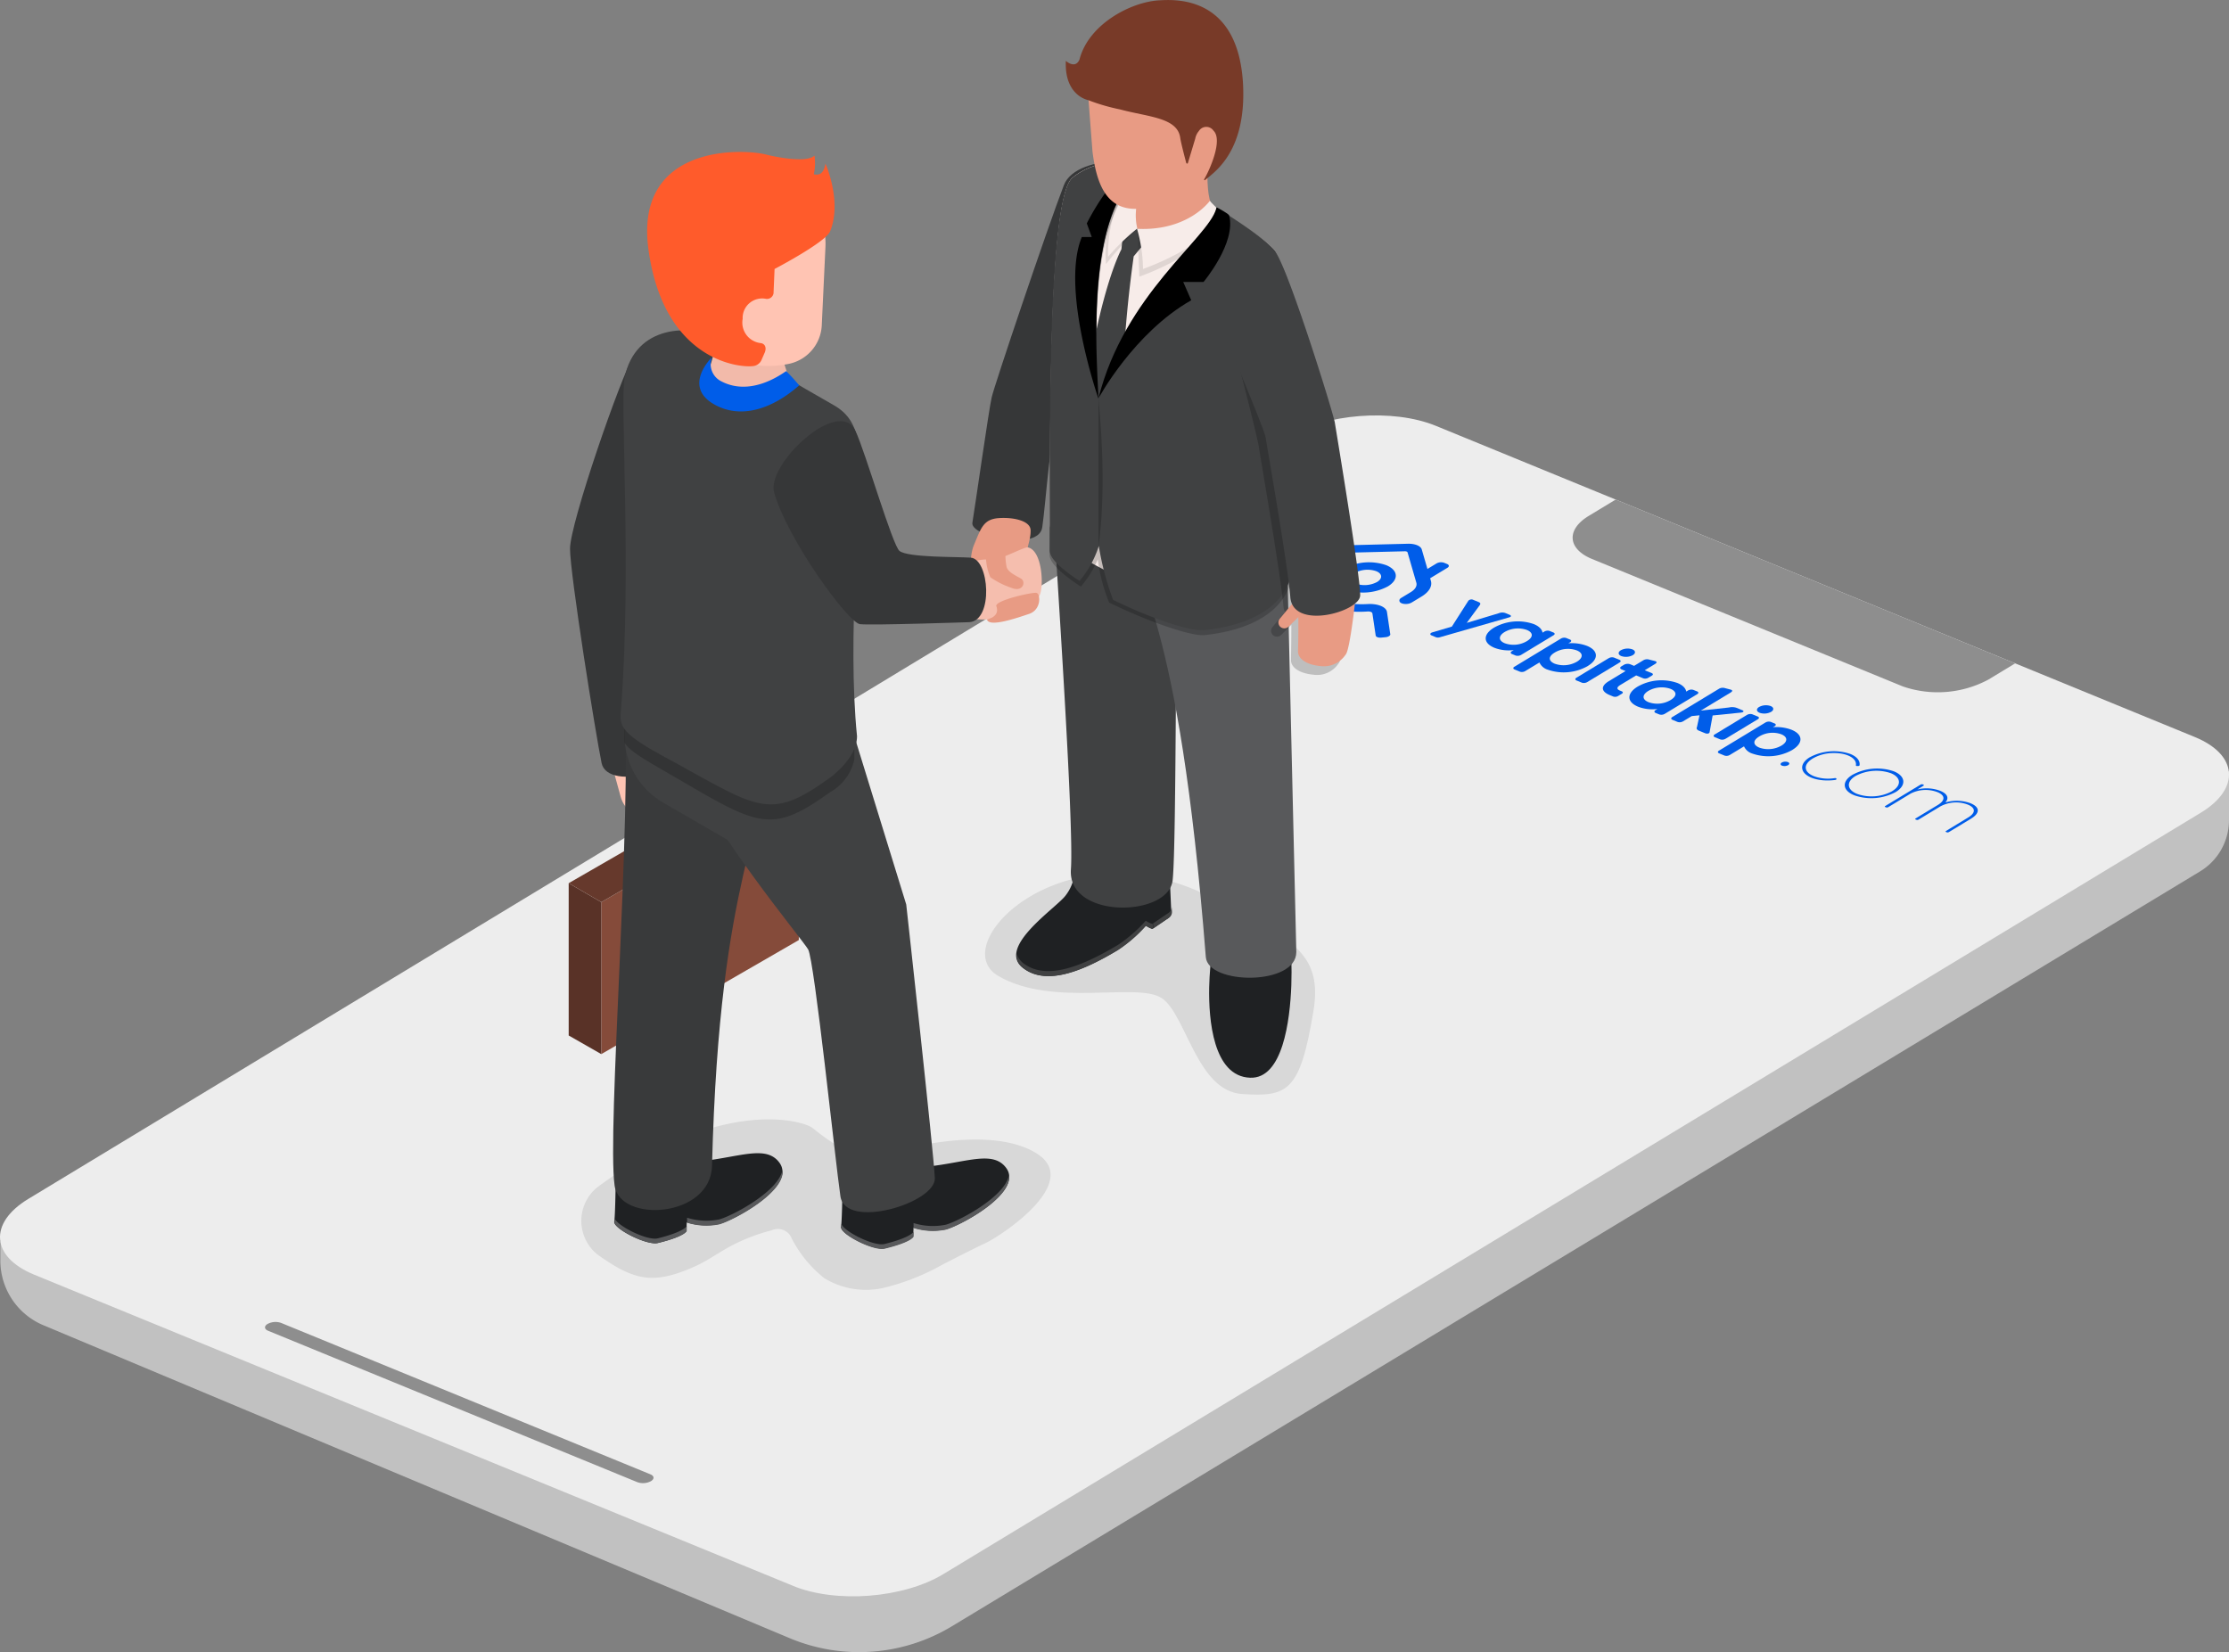 <svg xmlns="http://www.w3.org/2000/svg" xmlns:xlink="http://www.w3.org/1999/xlink" width="243.846" height="180.751" viewBox="0 0 243.846 180.751">
  <rect x="0" y="0" width="243.846" height="180.751" fill="#808080" stroke="none"/>
  <defs>
    <clipPath id="clip-path">
      <rect id="Rectangle_386" data-name="Rectangle 386" width="243.846" height="180.752" fill="none"/>
    </clipPath>
    <clipPath id="clip-path-3">
      <rect id="Rectangle_376" data-name="Rectangle 376" width="243.846" height="129.192" fill="none"/>
    </clipPath>
    <clipPath id="clip-path-4">
      <rect id="Rectangle_377" data-name="Rectangle 377" width="51.334" height="18.626" fill="none"/>
    </clipPath>
    <clipPath id="clip-path-5">
      <rect id="Rectangle_378" data-name="Rectangle 378" width="36.102" height="24.192" fill="none"/>
    </clipPath>
    <clipPath id="clip-path-6">
      <rect id="Rectangle_379" data-name="Rectangle 379" width="8.804" height="7.422" fill="none"/>
    </clipPath>
    <clipPath id="clip-path-7">
      <rect id="Rectangle_380" data-name="Rectangle 380" width="5.375" height="10.477" fill="none"/>
    </clipPath>
    <clipPath id="clip-path-8">
      <rect id="Rectangle_381" data-name="Rectangle 381" width="26.521" height="51.201" fill="none"/>
    </clipPath>
    <clipPath id="clip-path-9">
      <rect id="Rectangle_382" data-name="Rectangle 382" width="0.453" height="16.116" fill="none"/>
    </clipPath>
    <clipPath id="clip-path-10">
      <rect id="Rectangle_383" data-name="Rectangle 383" width="14.479" height="45.981" fill="none"/>
    </clipPath>
    <clipPath id="clip-path-11">
      <rect id="Rectangle_384" data-name="Rectangle 384" width="25.177" height="18.787" fill="none"/>
    </clipPath>
  </defs>
  <g id="Group_3343" data-name="Group 3343" transform="translate(-625 -2865)">
    <g id="Group_3342" data-name="Group 3342" transform="translate(625 2865)">
      <g id="Group_3341" data-name="Group 3341" clip-path="url(#clip-path)">
        <g id="Group_3340" data-name="Group 3340">
          <g id="Group_3339" data-name="Group 3339" clip-path="url(#clip-path)">
            <path id="Path_14494" data-name="Path 14494" d="M.105,283.369v2.093a7.678,7.678,0,0,0,4.709,7.081l81.641,34.236a19.634,19.634,0,0,0,17.754-1.306l136.544-82.587a6.549,6.549,0,0,0,3.159-5.6v-5.351Z" transform="translate(-0.067 -147.554)" fill="#c1c1c1"/>
            <g id="Group_3314" data-name="Group 3314" transform="translate(0 45.45)" style="isolation: isolate">
              <g id="Group_3313" data-name="Group 3313">
                <g id="Group_3312" data-name="Group 3312" clip-path="url(#clip-path-3)">
                  <path id="Path_14495" data-name="Path 14495" d="M86.752,252.978,3.732,218.934c-4.716-1.934-5-5.643-.636-8.286l137.558-83.291c4.364-2.642,11.725-3.217,16.44-1.283l83.02,34.043c4.716,1.934,5,5.644.636,8.286L103.192,251.7c-4.364,2.642-11.725,3.217-16.44,1.283" transform="translate(0 -124.93)" fill="#ededed"/>
                </g>
              </g>
            </g>
            <path id="Path_14496" data-name="Path 14496" d="M120.436,415.084,80.03,398.514c-.424-.174-.45-.508-.057-.745a1.854,1.854,0,0,1,1.478-.115l40.407,16.569c.424.174.45.508.057.745a1.854,1.854,0,0,1-1.478.115" transform="translate(-50.701 -252.921)" fill="#8e8e8e"/>
            <path id="Path_14497" data-name="Path 14497" d="M509.005,170.671l-33.977-13.933c-2.686-1.1-2.848-3.215-.362-4.72l2.946-1.784,43.7,17.922-2.946,1.784a11.74,11.74,0,0,1-9.364.731" transform="translate(-300.86 -95.579)" fill="#8e8e8e"/>
            <path id="Path_14498" data-name="Path 14498" d="M402.692,169.77c-1.222.74-1.142,1.778.178,2.319a5.77,5.77,0,0,0,4.6-.359c1.221-.74,1.142-1.778-.178-2.319a5.778,5.778,0,0,0-4.6.359m3.6,1.477a2.926,2.926,0,0,1-2.335.182c-.67-.274-.711-.8-.091-1.177a2.928,2.928,0,0,1,2.335-.183h0c.67.275.711.8.092,1.177" transform="translate(-255.64 -107.576)" fill="#005de9"/>
            <path id="Path_14499" data-name="Path 14499" d="M400.005,173.411l-.361-2.423c-.081-.553-1-.931-2.106-.867-3.492.185-6.293-1.1-6.255-2.87a2.941,2.941,0,0,1,1.681-2.238,4.012,4.012,0,0,1,1.916-.5l6.724-.167c.148,0,.27.047.292.12l.962,3.319c.1.356-.122.736-.615,1.033l-1.038.628c-.145.088-.219.2-.2.307l.006.042c.032.213.4.353.827.312a1.236,1.236,0,0,0,.509-.154l1.077-.652c.822-.5,1.2-1.131,1.023-1.726l-.08-.277,1.891-1.145c.217-.132.2-.317-.032-.414l-.326-.134a1.033,1.033,0,0,0-.821.064l-1.008.611-.622-2.141c-.113-.378-.739-.635-1.506-.617l-6.953.174a6.7,6.7,0,0,0-3.2.833c-2.973,1.8-2.777,4.33.439,5.647a12.624,12.624,0,0,0,5.3.757c.271-.018.5.073.521.208l.361,2.423c.023.155.293.257.6.228l.478-.046c.31-.029.542-.179.52-.335h0" transform="translate(-247.914 -104.033)" fill="#005de9"/>
            <path id="Path_14500" data-name="Path 14500" d="M454.163,188.391l-3.518,2.13a.746.746,0,0,1-.6.078.453.453,0,0,1-.057-.023l-.326-.134c-.184-.063-.215-.2-.069-.3a.38.38,0,0,1,.052-.031l.188-.114a4.394,4.394,0,0,1-2.1-.24c-1.3-.532-1.267-1.481-.067-2.208a5.283,5.283,0,0,1,4.361-.392c.553.226.893.561.952.937l.188-.114a.731.731,0,0,1,.584-.075.369.369,0,0,1,.061.025l.326.134c.184.059.221.189.083.29a.383.383,0,0,1-.058.035m-2.9.635c.776-.47.661-.956,0-1.227a2.928,2.928,0,0,0-2.434.228c-.669.406-.714.926.026,1.229a2.844,2.844,0,0,0,2.408-.231" transform="translate(-284.231 -118.877)" fill="#005de9"/>
            <path id="Path_14501" data-name="Path 14501" d="M463.195,194.883a5.334,5.334,0,0,1-4.369.389,1.468,1.468,0,0,1-.906-.786l-1.543.934a.711.711,0,0,1-.57.08.42.42,0,0,1-.066-.026l-.512-.21c-.184-.059-.221-.189-.083-.29a.443.443,0,0,1,.059-.035l5.052-3.059a.731.731,0,0,1,.585-.075.443.443,0,0,1,.061.025l.326.133c.184.059.22.19.081.291a.437.437,0,0,1-.056.034l-.171.1a4.719,4.719,0,0,1,2.037.28c1.3.532,1.276,1.485.076,2.211m-1.173-.481c.669-.405.723-.931-.018-1.234a2.834,2.834,0,0,0-2.416.236c-.767.465-.662.947.009,1.222a2.909,2.909,0,0,0,2.425-.224" transform="translate(-289.51 -122.007)" fill="#005de9"/>
            <path id="Path_14502" data-name="Path 14502" d="M497.374,206.11l-3.518,2.13a.746.746,0,0,1-.6.078.452.452,0,0,1-.057-.023l-.326-.134c-.184-.063-.215-.2-.069-.3a.372.372,0,0,1,.052-.031l.188-.114a4.394,4.394,0,0,1-2.1-.24c-1.3-.532-1.267-1.481-.067-2.208a5.283,5.283,0,0,1,4.361-.392c.553.226.893.561.952.937l.188-.114a.731.731,0,0,1,.584-.075.37.37,0,0,1,.061.025l.326.133c.184.059.221.189.083.29a.386.386,0,0,1-.058.035m-2.9.635c.776-.47.661-.956,0-1.227a2.928,2.928,0,0,0-2.434.228c-.669.406-.715.926.026,1.229a2.844,2.844,0,0,0,2.408-.231" transform="translate(-311.722 -130.15)" fill="#005de9"/>
            <path id="Path_14503" data-name="Path 14503" d="M506.261,211.815l-.7-.286c-.21-.092-.288-.242-.2-.389l.277-1.287-.848.084-.939.568a.727.727,0,0,1-.582.083.438.438,0,0,1-.062-.023l-.5-.207c-.184-.063-.215-.2-.07-.3a.437.437,0,0,1,.053-.031l5.1-3.089a.822.822,0,0,1,.653-.055l.558.146c.287.068.263.2.051.327l-3.273,1.982,3.075-.339a1.557,1.557,0,0,1,.813.027l.653.268c.2.083.187.218-.151.262l-3.094.314-.33,1.821c-.021.174-.283.207-.486.124" transform="translate(-319.718 -131.594)" fill="#005de9"/>
            <path id="Path_14504" data-name="Path 14504" d="M520.276,212.28a1.582,1.582,0,0,1,1.261-.1c.362.148.383.433.049.635a1.58,1.58,0,0,1-1.26.1c-.362-.148-.383-.433-.049-.636m-4.831,2.99,3.494-2.115a.731.731,0,0,1,.584-.075.374.374,0,0,1,.061.025l.512.21c.179.059.213.187.076.285a.394.394,0,0,1-.061.036l-3.494,2.115a.726.726,0,0,1-.582.083.431.431,0,0,1-.061-.024l-.512-.21c-.184-.063-.215-.2-.069-.3a.417.417,0,0,1,.052-.031" transform="translate(-327.833 -134.934)" fill="#005de9"/>
            <path id="Path_14505" data-name="Path 14505" d="M478.69,195.227a1.583,1.583,0,0,1,1.261-.1c.362.148.383.433.049.635a1.58,1.58,0,0,1-1.26.1c-.362-.148-.383-.433-.049-.636m-4.831,2.99,3.494-2.115a.73.73,0,0,1,.584-.075.369.369,0,0,1,.061.025l.511.21c.179.059.213.187.076.286a.443.443,0,0,1-.061.036l-3.493,2.116a.728.728,0,0,1-.583.083.389.389,0,0,1-.061-.024l-.512-.21c-.184-.063-.216-.2-.069-.3a.421.421,0,0,1,.052-.031" transform="translate(-301.376 -124.085)" fill="#005de9"/>
            <path id="Path_14506" data-name="Path 14506" d="M524.713,220.11a5.337,5.337,0,0,1-4.369.389,1.467,1.467,0,0,1-.906-.786l-1.543.934a.711.711,0,0,1-.57.08.415.415,0,0,1-.065-.026l-.512-.21c-.184-.06-.22-.19-.081-.291a.423.423,0,0,1,.056-.034l5.052-3.059a.731.731,0,0,1,.585-.075.38.38,0,0,1,.06.025l.326.134c.184.059.22.19.081.291a.449.449,0,0,1-.056.034l-.171.1a4.719,4.719,0,0,1,2.037.28c1.3.532,1.276,1.485.076,2.211m-1.173-.481c.669-.405.723-.93-.018-1.234a2.835,2.835,0,0,0-2.416.236c-.767.465-.661.947.008,1.222a2.909,2.909,0,0,0,2.426-.224" transform="translate(-328.648 -138.056)" fill="#005de9"/>
            <path id="Path_14507" data-name="Path 14507" d="M535.561,229.152a.841.841,0,0,1,.67-.057c.195.077.21.228.035.338a.841.841,0,0,1-.67.056l-.009,0c-.184-.079-.2-.226-.026-.334" transform="translate(-340.646 -145.722)" fill="#005de9"/>
            <path id="Path_14508" data-name="Path 14508" d="M542.766,226.568a5.555,5.555,0,0,1,4.429-.356c.7.283,1.069.728,1.009,1.21,0,.056-.044.1-.163.107l-.051,0c-.092.012-.179-.015-.192-.061a.045.045,0,0,1,0-.019c.131-.759-.967-1.358-2.452-1.337a4.526,4.526,0,0,0-2.253.585c-1.053.637-1.058,1.464.106,1.942a4.5,4.5,0,0,0,2.28.214c.093-.012.179.015.193.061a.045.045,0,0,1,0,.019l0,.026c0,.059-.07.087-.18.1-1.714.223-3.3-.289-3.541-1.143-.132-.467.167-.964.813-1.353" transform="translate(-344.77 -143.722)" fill="#005de9"/>
            <path id="Path_14509" data-name="Path 14509" d="M555.59,231.8a5.642,5.642,0,0,1,4.5-.377c1.3.521,1.405,1.535.226,2.264a5.642,5.642,0,0,1-4.5.377l-.027-.011c-1.288-.5-1.417-1.48-.289-2.2l.09-.055m4.348,1.783c1.023-.624.948-1.5-.167-1.95a4.855,4.855,0,0,0-3.871.311c-1.02.622-.949,1.493.158,1.947a4.736,4.736,0,0,0,3.783-.248l.1-.059" transform="translate(-352.919 -147.04)" fill="#005de9"/>
            <path id="Path_14510" data-name="Path 14510" d="M576.227,239.621l-2.424,1.468a.281.281,0,0,1-.225.031l-.021-.008-.061-.025c-.068-.025-.077-.076-.02-.114l.019-.011L575.9,239.5c.833-.5.851-1.052-.032-1.414a3.6,3.6,0,0,0-3.024.21l-2.359,1.428a.28.28,0,0,1-.225.031l-.021-.008-.071-.029c-.068-.027-.074-.08-.012-.118l.011-.007,2.408-1.458c.833-.5.851-1.052-.032-1.414a3.614,3.614,0,0,0-2.9.143c-.042.023-.081.046-.12.071l-2.359,1.428a.281.281,0,0,1-.225.031l-.021-.008-.07-.029c-.068-.025-.078-.076-.021-.113l.02-.011,3.844-2.328a.3.3,0,0,1,.239-.034l.016.005.061.025c.068.029.072.083.007.122l-.014.008-.653.4a4.216,4.216,0,0,1,2.506.149c.8.329.984.8.559,1.274a4.3,4.3,0,0,1,2.758.087c1.041.427,1.04,1.081.052,1.679" transform="translate(-360.595 -150.058)" fill="#005de9"/>
            <path id="Path_14511" data-name="Path 14511" d="M438.759,181.955l-.459-.188a1.028,1.028,0,0,0-.716.021l-3.506,1.057,1.408-1.918c.117-.151.116-.267-.1-.358l-.573-.235a.47.47,0,0,0-.557.087l-1.807,2.831-2.131.629c-.2.057-.279.18-.188.274a.273.273,0,0,0,.088.056l.477.2a.694.694,0,0,0,.426.011l7.579-2.174c.268-.072.275-.2.063-.289" transform="translate(-273.621 -114.698)" fill="#005de9"/>
            <path id="Path_14512" data-name="Path 14512" d="M486.933,200.3l.433-.262c.138-.084.129-.2-.02-.262l-.772-.317,1.126-.682c.212-.129.244-.264-.043-.333l-.566-.141a.805.805,0,0,0-.653.055l-1.028.622-.432-.177a.832.832,0,0,0-.662.052l-.305.185c-.171.1-.16.249.025.325l.44.18-1.825,1.105c-.977.591-.765,1.14,0,1.487l.464.194a.653.653,0,0,0,.521-.038h0l.441-.266c.138-.084.129-.2-.02-.263l-.265-.108c-.279-.139-.309-.33.115-.586l1.727-1.046.772.317a.653.653,0,0,0,.521-.041" transform="translate(-306.644 -126.131)" fill="#005de9"/>
            <path id="Path_14513" data-name="Path 14513" d="M302.4,51.2c-1.819,4.729-7.64,22.01-7.894,23.211-.291,1.2-1.855,12.224-2.11,13.715s7.24,3.165,7.64.509c.4-2.619.909-10.95,1.819-12.406.873-1.455,7.822-20.337,9.932-24.375s-8-4.329-9.386-.655" transform="translate(-186.019 -30.933)" fill="#363738"/>
            <path id="Path_14514" data-name="Path 14514" d="M180.809,249.416v16.626l21.61-12.478V236.9Z" transform="translate(-115.031 -150.716)" fill="#854b3a"/>
            <path id="Path_14515" data-name="Path 14515" d="M171.009,282.264l3.565,2.037V267.675l-3.565-2.074Z" transform="translate(-108.796 -168.975)" fill="#593227"/>
            <path id="Path_14516" data-name="Path 14516" d="M171.009,243.78,192.655,231.3l3.529,2.037-21.61,12.515Z" transform="translate(-108.796 -147.154)" fill="#66392c"/>
            <path id="Path_14517" data-name="Path 14517" d="M189.7,217.354l.218.291,1.346,3.493,2.328,3.674a1.151,1.151,0,0,1-.32,1.6l-.008.005L189.3,228.6a1.122,1.122,0,0,1-.764.146,1.947,1.947,0,0,1-1.419-.837l-2.219-2.656a3.155,3.155,0,0,1-.618-1.2l-1.2-4.366a3.543,3.543,0,0,1,2.219-4.293A3.59,3.59,0,0,1,189.7,217.354Z" transform="translate(-116.39 -136.916)" fill="#ffc4b3"/>
            <path id="Path_14518" data-name="Path 14518" d="M194.883,233.3l6.221-3.6,1.055.582v5.239l-1.055.582-1.019-.582v-2.838l-5.2,3.02v4l-1.055.618-1.019-.618v-5.2Z" transform="translate(-122.665 -146.136)" fill="#633528"/>
            <path id="Path_14519" data-name="Path 14519" d="M195.591,221.408l3.893,4.075a.826.826,0,0,1,0,1.167l-.035.033a.848.848,0,0,1-1.164-.036l-2.328-2.437s-2.219,1.382-3.6-.509a1.857,1.857,0,0,1,.582-3.02,2.234,2.234,0,0,1,2.656.728" transform="translate(-122.027 -140.279)" fill="#ffc4b3"/>
            <path id="Path_14520" data-name="Path 14520" d="M178.358,103.128c-1.382,2.183-6.949,18.3-6.949,21.064s2.8,20.3,3.456,23.465,10.077.982,9.131-3.82-2.8-13.9-3.092-17.972c-.291-4.111,5.384-17.535,6.112-18.954,1.819-3.529-5.239-9.277-8.658-3.784" transform="translate(-109.05 -64.164)" fill="#363738"/>
            <g id="Group_3317" data-name="Group 3317" transform="translate(63.595 122.468)" opacity="0.09" style="isolation: isolate">
              <g id="Group_3316" data-name="Group 3316">
                <g id="Group_3315" data-name="Group 3315" clip-path="url(#clip-path-4)">
                  <path id="Path_14521" data-name="Path 14521" d="M224.576,340.333c-5.13-3.165-15.025-.364-16.116-.036-2.983.946-5.239-.218-8.367-2.729-.946-.764-9.932-3.529-23.465,6.439a4.724,4.724,0,0,0-.036,7.422c4,2.838,6.039,3.311,10.514,1.346,1.419-.618,2.656-1.528,4-2.256a19.99,19.99,0,0,1,4.511-1.746,1.63,1.63,0,0,1,2.167.784c.019.041.037.083.052.125a13.316,13.316,0,0,0,3.565,4.329,8.732,8.732,0,0,0,6.621,1.019,25.334,25.334,0,0,0,6.367-2.547c1.564-.8,3.129-1.6,4.729-2.365s10.587-6.621,5.457-9.786" transform="translate(-174.808 -336.634)"/>
                </g>
              </g>
            </g>
            <path id="Path_14522" data-name="Path 14522" d="M184.85,350.444s-.036,3.056-.146,3.856c-.109.764,3.565,2.619,4.766,2.328,2.983-.728,3.129-1.31,3.129-1.31l.036-.946a7.054,7.054,0,0,0,3.529.182c1.71-.437,8.477-4.111,6.621-6.694-1.673-2.328-5.348-.073-10.95-.036C186.6,347.9,185.36,349.025,184.85,350.444Z" transform="translate(-117.507 -220.639)" fill="#1f2123"/>
            <path id="Path_14523" data-name="Path 14523" d="M192.7,357.887c-.073.146-.546.691-3.165,1.346-1.128.291-4.366-1.31-4.729-2.183v.364c-.109.764,3.565,2.656,4.766,2.328,2.983-.728,3.129-1.31,3.129-1.31Zm.036-.909a7.054,7.054,0,0,0,3.529.182c1.455-.4,6.548-3.092,6.912-5.457.4,2.474-5.348,5.566-6.912,6a7.054,7.054,0,0,1-3.529-.182Z" transform="translate(-117.571 -223.752)" fill="#58595b"/>
            <path id="Path_14524" data-name="Path 14524" d="M193.513,182.3c4.511,0,7.858,4.475,7.858,12.624,0,12.988-5.348,15.643-6.185,48.6-.146,5.712-10.114,6.294-10.659,2.146-.837-6.076,1.892-39.509,1.091-54.025C185.327,186.922,188.783,182.3,193.513,182.3Z" transform="translate(-117.293 -115.98)" fill="#393a3b"/>
            <path id="Path_14525" data-name="Path 14525" d="M253.05,352.044s-.036,3.056-.146,3.856c-.109.764,3.565,2.619,4.766,2.328,2.983-.728,3.129-1.31,3.129-1.31l.036-.946a7.054,7.054,0,0,0,3.529.182c1.71-.437,8.477-4.111,6.621-6.694-1.673-2.328-5.348-.073-10.95-.036C254.8,349.5,253.56,350.662,253.05,352.044Z" transform="translate(-160.896 -221.657)" fill="#1f2123"/>
            <path id="Path_14526" data-name="Path 14526" d="M260.9,359.523c-.073.146-.546.691-3.165,1.346-1.128.291-4.366-1.31-4.729-2.183v.364c-.109.764,3.565,2.656,4.766,2.328,2.983-.728,3.129-1.31,3.129-1.31Zm0-.946a7.054,7.054,0,0,0,3.529.182c1.455-.4,6.548-3.092,6.912-5.457.4,2.474-5.348,5.566-6.912,6a7.054,7.054,0,0,1-3.529-.182Z" transform="translate(-160.96 -224.77)" fill="#58595b"/>
            <path id="Path_14527" data-name="Path 14527" d="M224.418,213.553l5.675,18.408s3.02,27.212,3.129,29.941-9.823,5.712-10.332,1.965c-.546-3.711-2.838-25.794-3.529-26.994-.691-1.164-11.023-13.606-13.315-20.082s15.061-11.9,18.372-3.238" transform="translate(-130.954 -133.007)" fill="#404142"/>
            <g id="Group_3320" data-name="Group 3320" transform="translate(107.764 95.565)" opacity="0.09" style="isolation: isolate">
              <g id="Group_3319" data-name="Group 3319">
                <g id="Group_3318" data-name="Group 3318" clip-path="url(#clip-path-5)">
                  <path id="Path_14528" data-name="Path 14528" d="M320.7,265.165c9.131,4.548,12.515,6.257,11.423,12.66-1.455,8.731-2.8,9.313-7.785,8.986-4.948-.327-6.112-8.658-8.768-10.477s-11.9,1.055-17.9-2.437c-5.93-3.456,7.2-16.626,23.029-8.731" transform="translate(-296.217 -262.684)"/>
                </g>
              </g>
            </g>
            <path id="Path_14529" data-name="Path 14529" d="M311.91,252.047a4.842,4.842,0,0,1-.909,2.074c-.946,1.346-7.64,5.675-4.693,7.967,2.619,2.037,6.73.218,10.368-1.965a15.555,15.555,0,0,0,3.056-2.656s.655.4.764.327l1.71-1.164a.777.777,0,0,0,.327-.655l-.291-6.658-.109-.946c-.146-1.273-2-2.8-4.4-2.874a5.273,5.273,0,0,0-5.02,2.838C312.42,249.537,312.092,250.774,311.91,252.047Z" transform="translate(-194.399 -156.185)" fill="#1f2123"/>
            <path id="Path_14530" data-name="Path 14530" d="M305.7,188.615a1.581,1.581,0,0,0,.182.91,1.724,1.724,0,0,0,.546.618c2.619,2.037,6.73.218,10.368-1.965a15.556,15.556,0,0,0,3.056-2.656s.655.4.764.327l-.036-.546c-.109.073-.764-.327-.764-.327a15.554,15.554,0,0,1-3.056,2.656c-3.674,2.183-7.749,4-10.368,1.965a2.324,2.324,0,0,1-.691-.982m14.916-3.347,1.71-1.164a.778.778,0,0,0,.327-.655l.036.546a.778.778,0,0,1-.327.655l-1.71,1.164Zm-9.714-50.9a4.158,4.158,0,0,0-1.346,3.529c.437,7.531,2.437,36.708,2.074,41.473-.364,5.457,10.7,5.239,11.132,1.164.437-4.038.291-33.324.618-39.291C323.776,135.209,315.991,129.206,310.9,134.372Z" transform="translate(-194.478 -84.24)" fill="#404142"/>
            <path id="Path_14531" data-name="Path 14531" d="M372.548,279.848s.109,1.6.036,3.674c-.146,3.893-.946,10.259-4.511,10.114-4.038-.146-4.548-6.367-4.475-9.9.036-1.564.182-2.729.182-2.91,0-4.075-.036-4.511,2.728-4.511,1.673,0,6.039-1.055,6.039,3.529" transform="translate(-231.317 -175.727)" fill="#1f2123"/>
            <path id="Path_14532" data-name="Path 14532" d="M356.95,144.745l1.091,46.53c0,3.711-9.677,3.6-9.9.546-3.02-38.345-7.749-39.873-8.258-47.331C339.342,136.086,356.95,132.776,356.95,144.745Z" transform="translate(-216.228 -87.118)" fill="#58595b"/>
            <path id="Path_14533" data-name="Path 14533" d="M318.083,50.592a7.356,7.356,0,0,1,8.331-.691c1.492.873,3.456,1.819,5.457,2.947,3.02,1.746,7.567,4.511,8.367,5.675,1.2,1.637.073,8.913.073,18.663l1.419,13.242c0,1.419-.618,5.821-9.2,6.767-2.874.327-16.917-5.493-16.917-8.768C315.718,79.551,315.427,52.957,318.083,50.592Z" transform="translate(-200.79 -31.128)" fill="#f7ece9"/>
            <path id="Path_14534" data-name="Path 14534" d="M330.012,66.793,328.666,65.7l-.364,3.383s-3.493,6.257-5.093,25.757l2.328,3.6,2.983-2.4a135.917,135.917,0,0,1,1.128-26.194l2.146-2.583c-.582-.146-1.783-.473-1.783-.473" transform="translate(-205.625 -41.8)" fill="#404142"/>
            <path id="Path_14535" data-name="Path 14535" d="M348.571,48.147c-.036.982-.036,3.42.582,4.184.655.837-4.22,4.075-8.258,2.4-1.346-.582-.509-5.02,2.037-6.694,0,0,2.256-1.819,3.565-1.237,0-.036,2.11.291,2.074,1.346" transform="translate(-216.471 -29.702)" fill="#e89b84"/>
            <g id="Group_3323" data-name="Group 3323" transform="translate(124.423 22.847)" opacity="0.1" style="isolation: isolate">
              <g id="Group_3322" data-name="Group 3322">
                <g id="Group_3321" data-name="Group 3321" clip-path="url(#clip-path-6)">
                  <path id="Path_14536" data-name="Path 14536" d="M349.467,62.8s-1.892,2.474-7.458,2.183c0,0,.109,2.437.218,5.239,0,0,7.385-2.547,8.586-6.148a17.663,17.663,0,0,1-1.346-1.273" transform="translate(-342.009 -62.802)"/>
                </g>
              </g>
            </g>
            <path id="Path_14537" data-name="Path 14537" d="M349.876,60.4s-2.365,3.347-7.967,3.056a16.589,16.589,0,0,1,.655,4.4s7.385-2.547,8.586-6.148c.036,0-1.019-.982-1.273-1.31" transform="translate(-217.522 -38.428)" fill="#f7ece9"/>
            <g id="Group_3326" data-name="Group 3326" transform="translate(120.94 18.409)" opacity="0.1" style="isolation: isolate">
              <g id="Group_3325" data-name="Group 3325">
                <g id="Group_3324" data-name="Group 3324" clip-path="url(#clip-path-7)">
                  <path id="Path_14538" data-name="Path 14538" d="M335.918,57.187s-2.474,2.619-3.42,3.893c0,0-.873-6.548,3.856-9.6l1.455-.873c0,.036-2.765,2.983-1.892,6.585" transform="translate(-332.435 -50.602)"/>
                </g>
              </g>
            </g>
            <path id="Path_14539" data-name="Path 14539" d="M336.4,57.187a23.809,23.809,0,0,0-3.2,3.092s-.327-6.367,3.856-9.6l1.237-.073c0,.036-2.765,2.983-1.892,6.585" transform="translate(-211.977 -32.193)" fill="#f7ece9"/>
            <g id="Group_3329" data-name="Group 3329" transform="translate(114.819 18.294)" opacity="0.2" style="isolation: isolate">
              <g id="Group_3328" data-name="Group 3328">
                <g id="Group_3327" data-name="Group 3327" clip-path="url(#clip-path-8)">
                  <path id="Path_14540" data-name="Path 14540" d="M340.311,78.56c0-9.786,1.128-17.026-.073-18.663-1.128-1.455-6.33-4.657-6.33-4.657-.655,3.2-10,9.35-12.915,20.882-.255-5.312-1.455-20.991,5.093-25.139a7.647,7.647,0,0,0-8,.982c-2.874,2.547-2.4,31.8-2.474,40.746,0,.946,1.637,2.292,3.42,3.456a11.369,11.369,0,0,0,1.855-2.983,18.673,18.673,0,0,0,1.237,4.729c4.075,2,8.913,3.711,10.441,3.565,8.586-.946,9.568-5.493,9.568-6.876Z" transform="translate(-315.609 -50.286)"/>
                </g>
              </g>
            </g>
            <path id="Path_14541" data-name="Path 14541" d="M340.311,77.16c0-9.786,1.128-17.026-.073-18.663-1.128-1.455-6.33-4.657-6.33-4.657-.655,3.2-10,9.35-12.915,20.882-.255-5.312-1.455-20.991,5.093-25.139a7.647,7.647,0,0,0-8,.982c-2.874,2.547-2.4,31.8-2.474,40.746,0,.946,1.492,2.183,3.274,3.347a11.156,11.156,0,0,0,2.11-3.82,30.854,30.854,0,0,0,1.564,5.894c4.075,2,8.477,3.492,10,3.311,8.586-.946,9.568-5.493,9.568-6.876Z" transform="translate(-200.79 -31.102)" fill="#404142"/>
            <path id="Path_14542" data-name="Path 14542" d="M341.805,70.551h-2.219l.873,2c-6.294,3.565-10.15,10.732-10.15,10.732,2.838-11.351,11.969-17.5,12.879-20.737,0-.036.036-.109.036-.146h.036c.218.109,1.31.691,1.346.873.8,2.983-2.8,7.276-2.8,7.276" transform="translate(-210.142 -39.7)"/>
            <path id="Path_14543" data-name="Path 14543" d="M325.862,75.3s-4.184-12.005-1.819-17.681h1.091l-.546-1.492s2.656-5.421,5.348-6.33a2.816,2.816,0,0,1,1.019.364c-6.548,4.147-5.312,19.827-5.093,25.139" transform="translate(-205.695 -31.684)"/>
            <g id="Group_3332" data-name="Group 3332" transform="translate(120.167 43.621)" opacity="0.2" style="isolation: isolate">
              <g id="Group_3331" data-name="Group 3331">
                <g id="Group_3330" data-name="Group 3330" clip-path="url(#clip-path-9)">
                  <path id="Path_14544" data-name="Path 14544" d="M330.309,119.9v16.116s1.019-5.712,0-16.116" transform="translate(-330.309 -119.902)"/>
                </g>
              </g>
            </g>
            <path id="Path_14545" data-name="Path 14545" d="M328.071,6.568a3.322,3.322,0,0,0-1.564,2.91l.728,9.422c.437,3.565,1.528,6.367,4.8,6.294,0,0,8.622-.691,10-7.749l.764-3.747c1.273-7.894-3.492-10.368-7.931-9.968a15.149,15.149,0,0,0-6.8,2.838" transform="translate(-207.722 -2.347)" fill="#e89b84"/>
            <path id="Path_14546" data-name="Path 14546" d="M330.68.037c-3.092.182-7.713,2.619-8.695,6.476-.473,1.091-1.492.146-1.492.146-.182,3.82,2.438,4.293,2.438,4.293a21.545,21.545,0,0,0,3.492,1.019c3.092.837,6.294.873,6.585,3.129.073.546.655,2.729.655,2.729.036.073.146.109.182,0l.8-2.656a1.794,1.794,0,0,1,.4-.837.952.952,0,0,1,1.6-.036c1.055,1.019-.437,4.329-1.019,5.312-.036.073.036.146.109.073,1.091-.91,4.475-3.129,4.147-10.368-.473-9.6-7.094-9.422-9.2-9.277" transform="translate(-203.891 0)" fill="#783a28"/>
            <g id="Group_3335" data-name="Group 3335" transform="translate(133.556 27.857)" opacity="0.2" style="isolation: isolate">
              <g id="Group_3334" data-name="Group 3334">
                <g id="Group_3333" data-name="Group 3333" clip-path="url(#clip-path-10)">
                  <path id="Path_14547" data-name="Path 14547" d="M378.826,95.937c-.146-.91-3.529-15.753-5.166-18.372-1.819-2.91-7.64,1.164-6.367,4.657.655,1.819,3.784,14.079,3.965,15.316s2.365,13.788,2.692,17.426a2.133,2.133,0,0,0,.182.728l-1.382,1.637a.64.64,0,0,0,.1.9l.012.009a.658.658,0,0,0,.837-.036l1.128-1.128c0,1.6-.036,3.42-.036,3.856-.036.618.618,1.419,2.438,1.6a2.817,2.817,0,0,0,2.765-1.237c.364-.327.8-3.711,1.019-5.6a1.246,1.246,0,0,0,.582-.873C381.664,113.036,378.972,96.847,378.826,95.937Z" transform="translate(-367.113 -76.572)"/>
                </g>
              </g>
            </g>
            <path id="Path_14548" data-name="Path 14548" d="M386.854,177.38l-2.292,2.765a.64.64,0,0,0,.1.9l.012.009a.658.658,0,0,0,.837-.036l1.2-1.164s2.256,1.419,2.4-1.492C389.218,175.416,386.854,177.38,386.854,177.38Z" transform="translate(-244.567 -112.441)" fill="#e89b84"/>
            <path id="Path_14549" data-name="Path 14549" d="M396.671,174.089s-.655,6.4-1.164,6.839a2.858,2.858,0,0,1-2.765,1.237c-1.819-.182-2.437-.982-2.437-1.6.036-.618.073-3.82,0-5.53-.146-3.893,6.4-4.366,6.367-.946" transform="translate(-248.31 -109.295)" fill="#e89b84"/>
            <path id="Path_14550" data-name="Path 14550" d="M259.078,74.319c1.637,2.619,6.33,17.754,6.439,18.627.146.909,2.838,17.1,2.765,18.881s-7.349,3.82-7.64.182-2.51-16.226-2.692-17.426-5.53-13.57-6.185-15.389c-1.237-3.492,5.53-7.785,7.312-4.875m-71.269,48.022v4.839a8.477,8.477,0,0,0,4.184,7.276l8.367,4.839a8.367,8.367,0,0,0,12.551-7.276v-4.839L196.14,117.5Z" transform="translate(-119.484 -46.669)" fill="#404142"/>
            <g id="Group_3338" data-name="Group 3338" transform="translate(68.287 70.869)" opacity="0.2" style="isolation: isolate">
              <g id="Group_3337" data-name="Group 3337">
                <g id="Group_3336" data-name="Group 3336" clip-path="url(#clip-path-11)">
                  <path id="Path_14551" data-name="Path 14551" d="M212.881,204.479v2.547a5.465,5.465,0,0,1-2.692,3.6c-6.767,4.875-7.931,3.529-18.445-2.547-2.474-1.419-3.529-2.146-4-2.874a4.864,4.864,0,0,1-.036-.728v-4.839l8.4-4.839Z" transform="translate(-187.705 -194.802)"/>
                </g>
              </g>
            </g>
            <path id="Path_14552" data-name="Path 14552" d="M197.561,100.309c1.528.8,3.311,2.037,12.406,7.24,3.238,1.855,2.619,5.166,2.838,8.877.109,1.492-1.419,16.553-.327,27.322,0,2.474-3.02,4.584-3.02,4.584-6.767,4.875-7.785,3.238-18.445-2.547-4.62-2.51-4.475-3.347-4.366-4.839,1.2-15.316-.109-33.761.4-36.417,1.164-5.784,7.2-5.966,10.514-4.22" transform="translate(-118.722 -63.201)" fill="#404142"/>
            <path id="Path_14553" data-name="Path 14553" d="M220.119,99.04a3.92,3.92,0,0,0-3.638-3.42h-.036c-1.746-.255-3.056-.255-3.42,2.583a9.536,9.536,0,0,1-1.128,3.929,2.68,2.68,0,0,0,1.055,2.328,5.73,5.73,0,0,0,5.857,0c1.637-.982,2.328-1.528,2.4-1.965Z" transform="translate(-134.804 -60.767)" fill="#f2baaa"/>
            <path id="Path_14554" data-name="Path 14554" d="M198.36,59.761c.437,1.273.873,2.51,1.2,3.565a10.509,10.509,0,0,0,3.274,4.729,11.1,11.1,0,0,0,9.386,2.328,4.529,4.529,0,0,0,3.565-4.184l.4-8.513a8.789,8.789,0,0,0-4.62-8.186l-.691-.364A8.8,8.8,0,0,0,198.36,59.761" transform="translate(-125.887 -30.583)" fill="#ffc4b3"/>
            <path id="Path_14555" data-name="Path 14555" d="M214.1,46.977c-.182,1.055-.618,1.31-1.273,1.164A5.554,5.554,0,0,0,212.9,46.1c-.982.946-5.13-.073-5.13-.073-2.547-.728-14.661-1.273-13.024,10.4,1.673,12.005,9.786,12.915,11.46,12.7a1.127,1.127,0,0,0,.91-.691l.364-.837c.182-.509,0-.91-.437-.982a2.262,2.262,0,0,1-2-2.656,2.133,2.133,0,0,1,2.583-2.183.728.728,0,0,0,.8-.651c0-.025,0-.051,0-.076l.109-2.547s5.566-2.91,6.075-4.111C215.954,51.088,214.1,46.977,214.1,46.977Z" transform="translate(-123.799 -29.077)" fill="#ff5b2b"/>
            <path id="Path_14556" data-name="Path 14556" d="M221.208,110.494a18.991,18.991,0,0,0-1.419-1.564c-.655.437-4.038,2.874-7.276,1.019a2.09,2.09,0,0,1-.837-2.547s-3.2,3.092.109,5.093c2.91,1.746,6.4.655,9.422-2" transform="translate(-133.783 -68.329)" fill="#005de9"/>
            <path id="Path_14557" data-name="Path 14557" d="M298.438,157.083c.036,1.128-.546,2.11-.473,3.311.109,1.2.982,4.366,0,4.548a18.5,18.5,0,0,1-4.911,0c-1.019-.291-1.6-4.438-.8-6.257.764-1.819,1.019-2.8,2.728-2.91,1.673-.109,3.42.327,3.456,1.31" transform="translate(-185.693 -99.092)" fill="#e89b84"/>
            <path id="Path_14558" data-name="Path 14558" d="M287.281,166.165c1.673-.437,1.892-.073,2.91-.364,1.055-.291,2.838-1.237,3.165-1.2,1.673.291,1.819,4.62,1.237,5.384a8.476,8.476,0,0,1-6.185,2.51c-.255,0-1.019-.073-1.273-.073-2.729.146-4.511-5.02.146-6.257" transform="translate(-180.938 -104.718)" fill="#f5beae"/>
            <path id="Path_14559" data-name="Path 14559" d="M298.648,164.249a7.114,7.114,0,0,0,.109,2.037c.218.582,1.019.909,1.564,1.237.582.327.218,1.528-1.019,1.019a9.235,9.235,0,0,1-2.328-1.164,5.919,5.919,0,0,1-.473-2.729c.036-.946,2.074-1.091,2.146-.4m-1.019,6.294c-.218-.618,3.965-1.564,4.4-1.455s.546,1.819-.8,2.292c-1.2.4-4.4,1.528-4.62.618C296.611,171.961,298.066,171.743,297.63,170.542Z" transform="translate(-188.632 -104.221)" fill="#e89b84"/>
            <path id="Path_14560" data-name="Path 14560" d="M241.55,127.684c1.091,2.292,4.075,12.624,4.839,13.17.946.728,6.221.618,7.785.728,2.037.146,2.51,6.876-.146,7.058,0,0-10.732.364-11.969.218-1.273-.146-7.858-9.131-9.386-14.37-.946-3.056,7.058-10.587,8.877-6.8" transform="translate(-147.977 -80.571)" fill="#363738"/>
          </g>
        </g>
      </g>
    </g>
  </g>
</svg>
